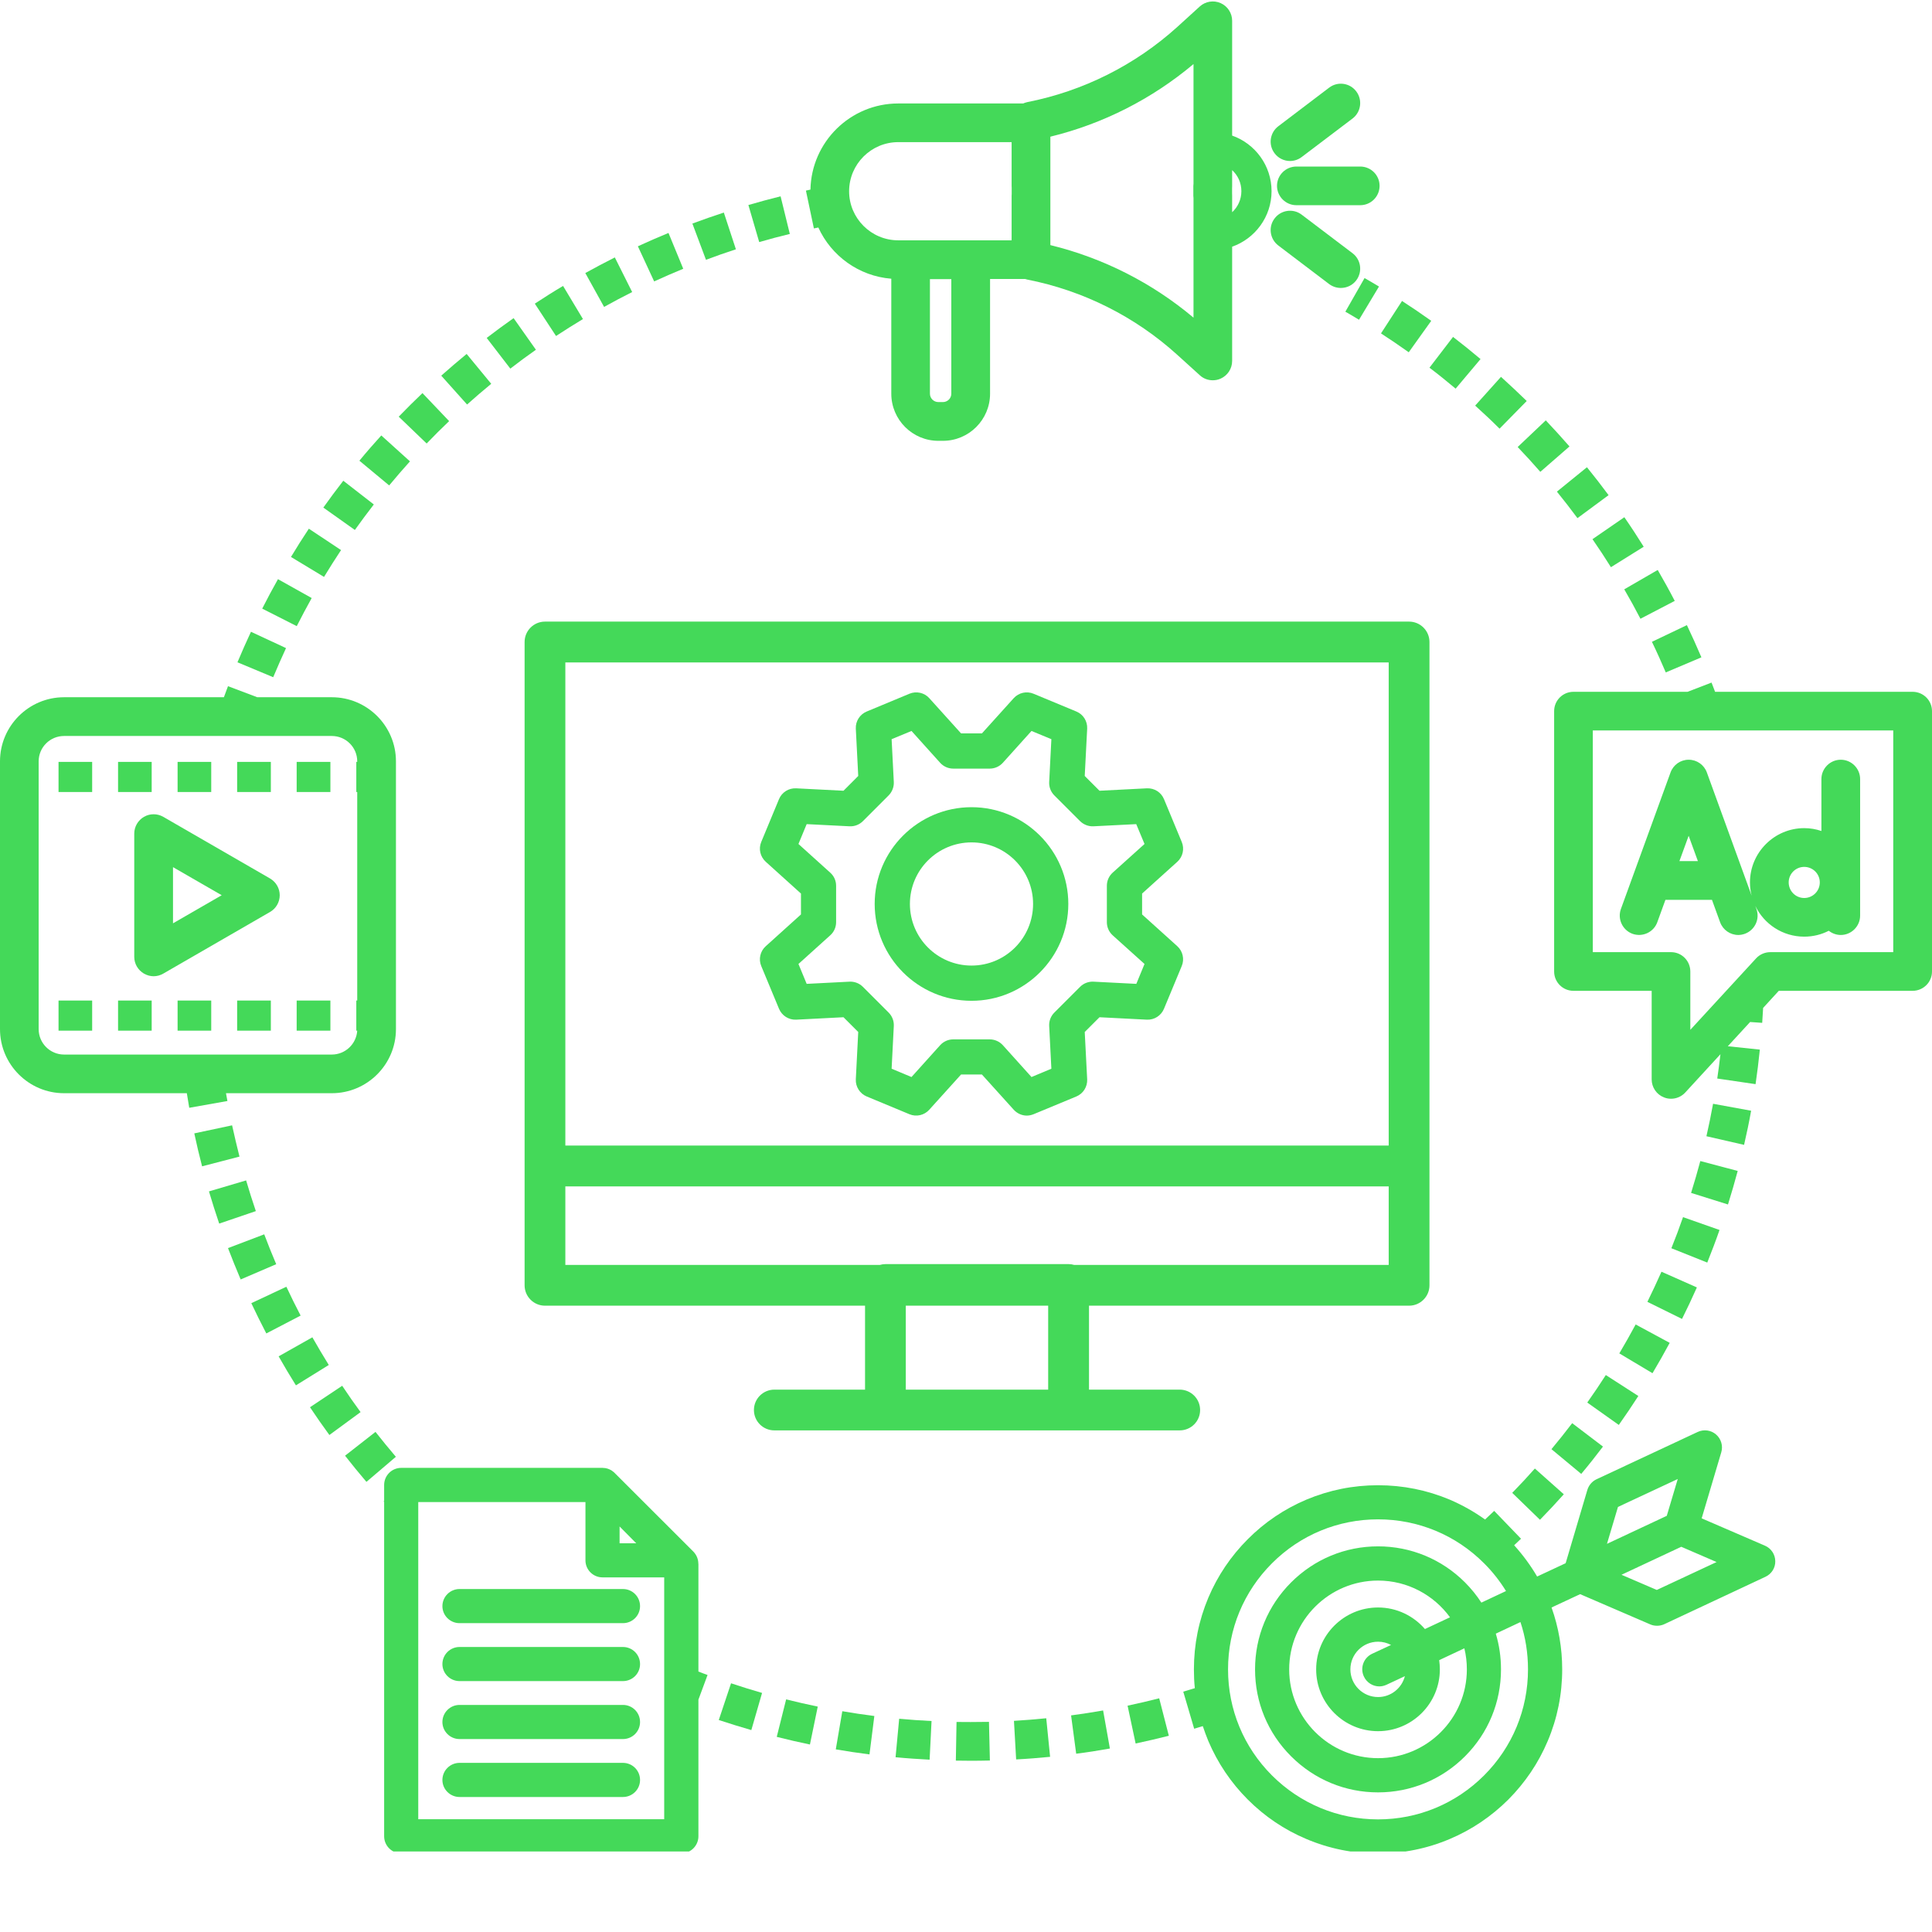 <svg xmlns="http://www.w3.org/2000/svg" xmlns:xlink="http://www.w3.org/1999/xlink" width="120" viewBox="0 0 90 90" height="120" preserveAspectRatio="xMidYMid meet"><defs><clipPath id="3de4631c63"><path d="M 55 66 L 83 66 L 83 86.25 L 55 86.25 Z M 55 66 " clip-rule="nonzero"></path></clipPath><clipPath id="ef4822b8a9"><path d="M 17 68 L 33 68 L 33 86.25 L 17 86.25 Z M 17 68 " clip-rule="nonzero"></path></clipPath></defs><path fill="#44d959" d="M 59.488 8.656 C 59.488 9.156 59.895 9.559 60.391 9.559 L 63.363 9.559 C 63.863 9.559 64.266 9.156 64.266 8.656 C 64.266 8.16 63.863 7.758 63.363 7.758 L 60.391 7.758 C 59.895 7.758 59.488 8.16 59.488 8.656 Z M 59.488 8.656 " fill-opacity="1" fill-rule="nonzero"></path><path fill="#44d959" d="M 60.094 7.5 C 60.285 7.5 60.477 7.438 60.637 7.316 L 63.008 5.52 C 63.402 5.219 63.48 4.656 63.18 4.258 C 62.879 3.859 62.316 3.781 61.918 4.082 L 59.551 5.879 C 59.152 6.18 59.074 6.746 59.375 7.141 C 59.551 7.375 59.82 7.5 60.094 7.5 Z M 60.094 7.5 " fill-opacity="1" fill-rule="nonzero"></path><path fill="#44d959" d="M 63.008 11.797 L 60.637 10 C 60.242 9.699 59.676 9.777 59.375 10.176 C 59.074 10.57 59.152 11.137 59.551 11.438 L 61.918 13.234 C 62.082 13.355 62.273 13.414 62.461 13.414 C 62.734 13.414 63.004 13.293 63.18 13.059 C 63.48 12.66 63.402 12.098 63.008 11.797 Z M 63.008 11.797 " fill-opacity="1" fill-rule="nonzero"></path><path fill="#44d959" d="M 89.098 32.227 L 79.895 32.227 C 79.84 32.082 79.785 31.938 79.73 31.797 L 78.613 32.227 L 73.297 32.227 C 72.801 32.227 72.398 32.629 72.398 33.125 L 72.398 45.258 C 72.398 45.754 72.801 46.156 73.297 46.156 L 76.941 46.156 L 76.941 50.281 C 76.941 50.652 77.168 50.988 77.516 51.121 C 77.621 51.164 77.73 51.184 77.844 51.184 C 78.09 51.184 78.332 51.082 78.504 50.895 L 80.145 49.109 C 80.102 49.488 80.051 49.867 79.996 50.242 L 81.781 50.504 C 81.859 49.973 81.926 49.43 81.98 48.895 L 80.488 48.738 L 81.527 47.609 L 82.09 47.648 C 82.105 47.418 82.121 47.184 82.133 46.953 L 82.863 46.156 L 89.098 46.156 C 89.594 46.156 90 45.754 90 45.258 L 90 33.125 C 90 32.629 89.594 32.227 89.098 32.227 Z M 88.195 44.355 L 82.469 44.355 C 82.215 44.355 81.973 44.461 81.805 44.645 L 78.742 47.973 L 78.742 45.258 C 78.742 44.758 78.34 44.355 77.844 44.355 L 74.199 44.355 L 74.199 34.027 L 88.195 34.027 Z M 88.195 44.355 " fill-opacity="1" fill-rule="nonzero"></path><path fill="#44d959" d="M 76.047 43.5 C 76.516 43.668 77.035 43.426 77.203 42.961 L 77.582 41.918 L 79.75 41.918 L 80.129 42.961 C 80.262 43.324 80.605 43.555 80.977 43.555 C 81.078 43.555 81.18 43.535 81.281 43.5 C 81.75 43.328 81.992 42.812 81.82 42.344 L 81.77 42.203 C 82.18 43.051 83.047 43.633 84.047 43.633 C 84.461 43.633 84.848 43.535 85.191 43.359 C 85.348 43.48 85.539 43.555 85.75 43.555 C 86.246 43.555 86.652 43.148 86.652 42.652 L 86.652 36.293 C 86.652 35.797 86.246 35.391 85.75 35.391 C 85.254 35.391 84.848 35.797 84.848 36.293 L 84.848 38.711 C 84.598 38.625 84.328 38.578 84.047 38.578 C 82.656 38.578 81.52 39.715 81.52 41.105 C 81.52 41.32 81.547 41.527 81.598 41.723 L 79.512 35.984 C 79.383 35.629 79.047 35.391 78.664 35.391 C 78.285 35.391 77.949 35.629 77.82 35.984 L 75.508 42.344 C 75.34 42.812 75.582 43.328 76.047 43.5 Z M 84.047 40.383 C 84.449 40.383 84.773 40.707 84.773 41.105 C 84.773 41.508 84.449 41.832 84.047 41.832 C 83.648 41.832 83.324 41.508 83.324 41.105 C 83.324 40.707 83.648 40.383 84.047 40.383 Z M 78.664 38.934 L 79.094 40.113 L 78.234 40.113 Z M 78.664 38.934 " fill-opacity="1" fill-rule="nonzero"></path><path fill="#44d959" d="M 12.578 40.922 L 7.605 38.051 C 7.328 37.891 6.984 37.891 6.707 38.051 C 6.426 38.215 6.254 38.512 6.254 38.832 L 6.254 44.574 C 6.254 44.895 6.426 45.191 6.707 45.355 C 6.848 45.434 7 45.477 7.156 45.477 C 7.312 45.477 7.469 45.434 7.605 45.355 L 12.578 42.484 C 12.859 42.324 13.031 42.023 13.031 41.703 C 13.031 41.383 12.859 41.086 12.578 40.922 Z M 8.059 43.012 L 8.059 40.395 L 10.328 41.703 Z M 8.059 43.012 " fill-opacity="1" fill-rule="nonzero"></path><path fill="#44d959" d="M 13.82 35.492 L 15.391 35.492 L 15.391 36.895 L 13.82 36.895 Z M 13.82 35.492 " fill-opacity="1" fill-rule="nonzero"></path><path fill="#44d959" d="M 2.727 35.492 L 4.293 35.492 L 4.293 36.895 L 2.727 36.895 Z M 2.727 35.492 " fill-opacity="1" fill-rule="nonzero"></path><path fill="#44d959" d="M 5.5 35.492 L 7.066 35.492 L 7.066 36.895 L 5.5 36.895 Z M 5.5 35.492 " fill-opacity="1" fill-rule="nonzero"></path><path fill="#44d959" d="M 11.047 35.492 L 12.617 35.492 L 12.617 36.895 L 11.047 36.895 Z M 11.047 35.492 " fill-opacity="1" fill-rule="nonzero"></path><path fill="#44d959" d="M 8.273 35.492 L 9.84 35.492 L 9.84 36.895 L 8.273 36.895 Z M 8.273 35.492 " fill-opacity="1" fill-rule="nonzero"></path><path fill="#44d959" d="M 8.273 46.609 L 9.84 46.609 L 9.84 48.012 L 8.273 48.012 Z M 8.273 46.609 " fill-opacity="1" fill-rule="nonzero"></path><path fill="#44d959" d="M 13.82 46.609 L 15.391 46.609 L 15.391 48.012 L 13.82 48.012 Z M 13.82 46.609 " fill-opacity="1" fill-rule="nonzero"></path><path fill="#44d959" d="M 5.5 46.609 L 7.066 46.609 L 7.066 48.012 L 5.5 48.012 Z M 5.5 46.609 " fill-opacity="1" fill-rule="nonzero"></path><path fill="#44d959" d="M 11.047 46.609 L 12.617 46.609 L 12.617 48.012 L 11.047 48.012 Z M 11.047 46.609 " fill-opacity="1" fill-rule="nonzero"></path><path fill="#44d959" d="M 2.727 46.609 L 4.293 46.609 L 4.293 48.012 L 2.727 48.012 Z M 2.727 46.609 " fill-opacity="1" fill-rule="nonzero"></path><path fill="#44d959" d="M 20.609 74.82 C 20.609 75.258 20.969 75.613 21.406 75.613 L 29.02 75.613 C 29.461 75.613 29.816 75.258 29.816 74.82 C 29.816 74.379 29.461 74.023 29.02 74.023 L 21.406 74.023 C 20.969 74.023 20.609 74.379 20.609 74.82 Z M 20.609 74.82 " fill-opacity="1" fill-rule="nonzero"></path><path fill="#44d959" d="M 29.02 76.723 L 21.406 76.723 C 20.969 76.723 20.609 77.078 20.609 77.52 C 20.609 77.957 20.969 78.312 21.406 78.312 L 29.02 78.312 C 29.461 78.312 29.816 77.957 29.816 77.52 C 29.816 77.078 29.461 76.723 29.02 76.723 Z M 29.02 76.723 " fill-opacity="1" fill-rule="nonzero"></path><path fill="#44d959" d="M 29.02 79.422 L 21.406 79.422 C 20.969 79.422 20.609 79.777 20.609 80.219 C 20.609 80.656 20.969 81.012 21.406 81.012 L 29.02 81.012 C 29.461 81.012 29.816 80.656 29.816 80.219 C 29.816 79.777 29.461 79.422 29.02 79.422 Z M 29.02 79.422 " fill-opacity="1" fill-rule="nonzero"></path><path fill="#44d959" d="M 29.02 82.121 L 21.406 82.121 C 20.969 82.121 20.609 82.477 20.609 82.918 C 20.609 83.355 20.969 83.711 21.406 83.711 L 29.02 83.711 C 29.461 83.711 29.816 83.355 29.816 82.918 C 29.816 82.477 29.461 82.121 29.02 82.121 Z M 29.02 82.121 " fill-opacity="1" fill-rule="nonzero"></path><g clip-path="url(#3de4631c63)"><path fill="#44d959" d="M 82.219 72.004 L 79.27 70.73 L 80.184 67.652 C 80.273 67.352 80.176 67.027 79.941 66.824 C 79.703 66.617 79.367 66.574 79.082 66.707 L 74.371 68.91 C 74.164 69.008 74.012 69.188 73.945 69.406 L 72.934 72.82 L 71.605 73.441 C 71.301 72.922 70.941 72.434 70.535 71.984 C 70.641 71.883 70.75 71.781 70.855 71.68 L 69.605 70.383 C 69.465 70.516 69.324 70.652 69.18 70.785 C 68.668 70.418 68.117 70.109 67.535 69.859 C 66.477 69.414 65.352 69.188 64.195 69.188 C 63.035 69.188 61.914 69.414 60.855 69.859 C 59.832 70.293 58.914 70.91 58.129 71.699 C 57.34 72.488 56.723 73.402 56.289 74.426 C 55.844 75.484 55.617 76.605 55.617 77.766 C 55.617 78.059 55.629 78.352 55.66 78.641 C 55.48 78.695 55.301 78.75 55.121 78.805 L 55.629 80.531 C 55.762 80.492 55.898 80.453 56.031 80.41 C 56.109 80.645 56.195 80.875 56.289 81.105 C 56.723 82.125 57.34 83.043 58.129 83.832 C 58.914 84.617 59.832 85.238 60.855 85.668 C 61.914 86.117 63.035 86.344 64.195 86.344 C 65.352 86.344 66.477 86.117 67.535 85.668 C 68.555 85.238 69.473 84.617 70.262 83.832 C 71.047 83.043 71.668 82.125 72.098 81.105 C 72.547 80.047 72.773 78.922 72.773 77.766 C 72.773 76.773 72.605 75.805 72.277 74.883 L 73.609 74.262 L 76.879 75.672 C 76.977 75.715 77.086 75.734 77.191 75.734 C 77.309 75.734 77.422 75.711 77.531 75.66 L 82.242 73.453 C 82.527 73.32 82.707 73.035 82.699 72.723 C 82.695 72.41 82.508 72.129 82.219 72.004 Z M 69.133 82.707 C 67.816 84.023 66.059 84.754 64.195 84.754 C 62.328 84.754 60.574 84.023 59.254 82.707 C 57.934 81.387 57.207 79.633 57.207 77.766 C 57.207 75.898 57.934 74.145 59.254 72.824 C 60.574 71.504 62.328 70.777 64.195 70.777 C 66.059 70.777 67.816 71.504 69.133 72.824 C 69.531 73.219 69.871 73.656 70.156 74.117 L 69.008 74.656 C 68.789 74.32 68.535 74.004 68.246 73.715 C 67.164 72.633 65.723 72.035 64.195 72.035 C 62.664 72.035 61.227 72.633 60.145 73.715 C 59.062 74.797 58.465 76.234 58.465 77.766 C 58.465 79.297 59.059 80.734 60.145 81.816 C 61.227 82.898 62.664 83.496 64.195 83.496 C 65.723 83.496 67.164 82.898 68.246 81.816 C 69.328 80.734 69.922 79.297 69.922 77.766 C 69.922 77.191 69.84 76.633 69.68 76.102 L 70.828 75.562 C 71.062 76.262 71.18 77.004 71.18 77.766 C 71.18 79.633 70.453 81.387 69.133 82.707 Z M 63.535 78.098 C 63.668 78.387 63.957 78.559 64.254 78.559 C 64.367 78.559 64.484 78.531 64.594 78.48 L 65.445 78.082 C 65.301 78.641 64.797 79.055 64.195 79.055 C 63.484 79.055 62.906 78.477 62.906 77.766 C 62.906 77.055 63.484 76.477 64.195 76.477 C 64.414 76.477 64.617 76.531 64.801 76.629 L 63.918 77.039 C 63.52 77.227 63.348 77.699 63.535 78.098 Z M 64.195 74.883 C 62.605 74.883 61.312 76.176 61.312 77.766 C 61.312 79.355 62.605 80.645 64.195 80.645 C 65.781 80.645 67.074 79.355 67.074 77.766 C 67.074 77.617 67.062 77.477 67.043 77.336 L 68.215 76.785 C 68.293 77.102 68.332 77.43 68.332 77.766 C 68.332 80.047 66.477 81.902 64.195 81.902 C 61.914 81.902 60.055 80.047 60.055 77.766 C 60.055 75.484 61.914 73.629 64.195 73.629 C 65.57 73.629 66.793 74.305 67.547 75.34 L 66.379 75.887 C 65.848 75.273 65.066 74.883 64.195 74.883 Z M 75.371 70.199 L 78.156 68.898 L 77.645 70.613 L 74.859 71.918 Z M 77.18 74.066 L 75.535 73.359 L 78.32 72.055 L 79.965 72.766 Z M 77.18 74.066 " fill-opacity="1" fill-rule="nonzero"></path></g><path fill="#44d959" d="M 55.906 65.684 C 55.906 65.16 55.48 64.734 54.953 64.734 L 50.73 64.734 L 50.73 60.824 L 65.641 60.824 C 66.164 60.824 66.59 60.398 66.59 59.875 L 66.59 29.906 C 66.59 29.383 66.164 28.957 65.641 28.957 L 25.387 28.957 C 24.863 28.957 24.438 29.383 24.438 29.906 L 24.438 59.875 C 24.438 60.398 24.863 60.824 25.387 60.824 L 40.297 60.824 L 40.297 64.734 L 36.074 64.734 C 35.547 64.734 35.121 65.16 35.121 65.684 C 35.121 66.211 35.547 66.633 36.074 66.633 L 54.953 66.633 C 55.48 66.633 55.906 66.211 55.906 65.684 Z M 26.336 30.859 L 64.691 30.859 L 64.691 53.363 L 26.336 53.363 Z M 48.828 64.734 L 42.195 64.734 L 42.195 60.824 L 48.828 60.824 Z M 49.781 58.887 L 41.246 58.887 C 41.156 58.887 41.066 58.902 40.984 58.926 L 26.336 58.926 L 26.336 55.266 L 64.691 55.266 L 64.691 58.926 L 50.043 58.926 C 49.961 58.902 49.871 58.887 49.781 58.887 Z M 49.781 58.887 " fill-opacity="1" fill-rule="nonzero"></path><path fill="#44d959" d="M 15.887 25.625 L 14.387 24.629 C 14.102 25.059 13.82 25.504 13.555 25.945 L 15.094 26.875 C 15.348 26.457 15.617 26.035 15.887 25.625 Z M 15.887 25.625 " fill-opacity="1" fill-rule="nonzero"></path><path fill="#44d959" d="M 20.922 19.617 L 19.68 18.312 C 19.305 18.668 18.934 19.039 18.574 19.41 L 19.875 20.66 C 20.215 20.305 20.566 19.957 20.922 19.617 Z M 20.922 19.617 " fill-opacity="1" fill-rule="nonzero"></path><path fill="#44d959" d="M 22.883 17.879 L 21.738 16.488 C 21.34 16.816 20.941 17.156 20.555 17.5 L 21.758 18.844 C 22.125 18.516 22.504 18.191 22.883 17.879 Z M 22.883 17.879 " fill-opacity="1" fill-rule="nonzero"></path><path fill="#44d959" d="M 13.324 30.191 L 11.691 29.43 C 11.473 29.898 11.262 30.375 11.062 30.852 L 12.727 31.547 C 12.918 31.094 13.117 30.637 13.324 30.191 Z M 13.324 30.191 " fill-opacity="1" fill-rule="nonzero"></path><path fill="#44d959" d="M 19.098 21.492 L 17.762 20.285 C 17.414 20.668 17.07 21.062 16.742 21.461 L 18.129 22.613 C 18.441 22.234 18.77 21.859 19.098 21.492 Z M 19.098 21.492 " fill-opacity="1" fill-rule="nonzero"></path><path fill="#44d959" d="M 14.52 27.859 L 12.949 26.98 C 12.695 27.43 12.449 27.891 12.215 28.352 L 13.824 29.168 C 14.047 28.73 14.281 28.289 14.52 27.859 Z M 14.52 27.859 " fill-opacity="1" fill-rule="nonzero"></path><path fill="#44d959" d="M 31.828 12.52 L 31.141 10.852 C 30.664 11.047 30.184 11.258 29.715 11.473 L 30.473 13.109 C 30.918 12.906 31.375 12.707 31.828 12.52 Z M 31.828 12.52 " fill-opacity="1" fill-rule="nonzero"></path><path fill="#44d959" d="M 36.793 10.898 L 36.363 9.145 C 35.863 9.27 35.355 9.406 34.863 9.551 L 35.367 11.277 C 35.836 11.141 36.316 11.012 36.793 10.898 Z M 36.793 10.898 " fill-opacity="1" fill-rule="nonzero"></path><path fill="#44d959" d="M 29.449 13.605 L 28.641 11.992 C 28.18 12.227 27.715 12.469 27.266 12.719 L 28.141 14.297 C 28.57 14.059 29.008 13.824 29.449 13.605 Z M 29.449 13.605 " fill-opacity="1" fill-rule="nonzero"></path><path fill="#44d959" d="M 17.414 23.5 L 15.992 22.395 C 15.676 22.801 15.363 23.223 15.062 23.645 L 16.531 24.688 C 16.816 24.289 17.113 23.887 17.414 23.5 Z M 17.414 23.5 " fill-opacity="1" fill-rule="nonzero"></path><path fill="#44d959" d="M 34.281 11.613 L 33.719 9.902 C 33.23 10.062 32.738 10.234 32.254 10.414 L 32.887 12.102 C 33.344 11.93 33.812 11.766 34.281 11.613 Z M 34.281 11.613 " fill-opacity="1" fill-rule="nonzero"></path><path fill="#44d959" d="M 24.965 16.293 L 23.926 14.82 C 23.504 15.117 23.082 15.426 22.672 15.742 L 23.773 17.172 C 24.16 16.871 24.562 16.574 24.965 16.293 Z M 24.965 16.293 " fill-opacity="1" fill-rule="nonzero"></path><path fill="#44d959" d="M 27.156 14.863 L 26.23 13.32 C 25.785 13.582 25.344 13.863 24.914 14.145 L 25.902 15.652 C 26.312 15.383 26.734 15.117 27.156 14.863 Z M 27.156 14.863 " fill-opacity="1" fill-rule="nonzero"></path><path fill="#44d959" d="M 38.121 10.598 C 38.723 11.918 40.004 12.863 41.52 12.984 L 41.52 18.34 C 41.52 19.551 42.504 20.535 43.711 20.535 L 43.926 20.535 C 45.137 20.535 46.121 19.551 46.121 18.34 L 46.121 12.996 L 47.754 12.996 C 47.785 13.008 47.816 13.016 47.852 13.023 C 50.457 13.535 52.875 14.746 54.844 16.531 L 55.891 17.48 C 56.059 17.637 56.277 17.715 56.496 17.715 C 56.621 17.715 56.746 17.691 56.863 17.637 C 57.188 17.492 57.398 17.172 57.398 16.812 L 57.398 11.492 C 58.465 11.117 59.234 10.098 59.234 8.906 C 59.234 7.711 58.465 6.691 57.398 6.316 L 57.398 0.969 C 57.398 0.613 57.188 0.289 56.863 0.145 C 56.535 0 56.156 0.062 55.891 0.301 L 54.844 1.254 C 52.875 3.035 50.457 4.246 47.852 4.758 C 47.785 4.773 47.723 4.793 47.664 4.82 L 41.844 4.82 C 39.613 4.82 37.797 6.613 37.754 8.832 C 37.684 8.848 37.613 8.863 37.543 8.879 L 37.914 10.641 C 37.98 10.625 38.051 10.613 38.121 10.598 Z M 57.395 8.773 C 57.398 8.738 57.398 8.703 57.398 8.664 L 57.398 7.926 C 57.664 8.168 57.828 8.516 57.828 8.906 C 57.828 9.293 57.664 9.641 57.398 9.887 L 57.398 9.117 C 57.398 9.082 57.398 9.043 57.395 9.008 Z M 48.93 9.117 L 48.93 6.367 C 51.383 5.77 53.664 4.609 55.598 2.984 L 55.598 8.555 C 55.594 8.59 55.59 8.629 55.59 8.664 L 55.59 9.117 C 55.59 9.156 55.594 9.191 55.598 9.227 L 55.598 14.797 C 53.664 13.172 51.383 12.016 48.93 11.418 Z M 44.316 18.34 C 44.316 18.555 44.141 18.73 43.926 18.73 L 43.711 18.73 C 43.496 18.73 43.32 18.555 43.32 18.34 L 43.32 13.004 L 44.316 13.004 Z M 41.844 6.621 L 47.125 6.621 L 47.125 8.664 C 47.125 8.691 47.125 8.723 47.129 8.75 L 47.129 9.035 C 47.125 9.062 47.125 9.09 47.125 9.117 L 47.125 11.195 L 41.844 11.195 C 40.582 11.195 39.555 10.168 39.555 8.91 C 39.555 7.648 40.582 6.621 41.844 6.621 Z M 41.844 6.621 " fill-opacity="1" fill-rule="nonzero"></path><path fill="#44d959" d="M 10.812 52.422 L 9.051 52.797 C 9.16 53.309 9.281 53.824 9.414 54.332 L 11.156 53.879 C 11.035 53.398 10.918 52.906 10.812 52.422 Z M 10.812 52.422 " fill-opacity="1" fill-rule="nonzero"></path><path fill="#44d959" d="M 13.34 59.941 L 11.707 60.707 C 11.93 61.18 12.164 61.652 12.406 62.117 L 14.004 61.285 C 13.773 60.844 13.551 60.391 13.34 59.941 Z M 13.34 59.941 " fill-opacity="1" fill-rule="nonzero"></path><path fill="#44d959" d="M 11.465 54.988 L 9.734 55.5 C 9.883 56 10.043 56.504 10.211 57 L 11.918 56.418 C 11.758 55.945 11.605 55.465 11.465 54.988 Z M 11.465 54.988 " fill-opacity="1" fill-rule="nonzero"></path><path fill="#44d959" d="M 12.309 57.5 L 10.621 58.141 C 10.809 58.629 11.004 59.117 11.211 59.602 L 12.867 58.891 C 12.672 58.434 12.484 57.965 12.309 57.5 Z M 12.309 57.5 " fill-opacity="1" fill-rule="nonzero"></path><path fill="#44d959" d="M 15.941 64.555 L 14.441 65.555 C 14.73 65.988 15.035 66.426 15.344 66.848 L 16.797 65.781 C 16.504 65.383 16.215 64.969 15.941 64.555 Z M 15.941 64.555 " fill-opacity="1" fill-rule="nonzero"></path><path fill="#44d959" d="M 17.492 66.703 L 16.074 67.812 C 16.395 68.223 16.73 68.633 17.07 69.031 L 18.441 67.863 C 18.117 67.484 17.801 67.094 17.492 66.703 Z M 17.492 66.703 " fill-opacity="1" fill-rule="nonzero"></path><path fill="#44d959" d="M 14.551 62.297 L 12.98 63.184 C 13.238 63.637 13.508 64.094 13.785 64.535 L 15.316 63.586 C 15.055 63.164 14.797 62.73 14.551 62.297 Z M 14.551 62.297 " fill-opacity="1" fill-rule="nonzero"></path><path fill="#44d959" d="M 10.527 50.926 L 15.457 50.926 C 17.105 50.926 18.445 49.586 18.445 47.941 L 18.445 35.465 C 18.445 33.82 17.105 32.48 15.457 32.48 L 11.984 32.48 L 10.621 31.965 C 10.559 32.137 10.492 32.309 10.43 32.48 L 2.984 32.48 C 1.34 32.48 0 33.82 0 35.465 L 0 47.941 C 0 49.586 1.34 50.926 2.984 50.926 L 8.703 50.926 C 8.738 51.152 8.777 51.379 8.816 51.605 L 10.594 51.289 C 10.57 51.168 10.551 51.047 10.527 50.926 Z M 2.984 49.125 C 2.332 49.125 1.801 48.594 1.801 47.941 L 1.801 35.465 C 1.801 34.812 2.332 34.285 2.984 34.285 L 15.457 34.285 C 16.109 34.285 16.641 34.812 16.641 35.465 L 16.641 35.492 L 16.598 35.492 L 16.598 36.895 L 16.641 36.895 L 16.641 46.609 L 16.598 46.609 L 16.598 48.012 L 16.641 48.012 C 16.602 48.633 16.086 49.125 15.457 49.125 Z M 2.984 49.125 " fill-opacity="1" fill-rule="nonzero"></path><path fill="#44d959" d="M 45.211 80.219 C 44.992 80.219 44.773 80.219 44.559 80.215 L 44.527 82.016 C 44.75 82.02 44.98 82.023 45.211 82.023 C 45.512 82.023 45.812 82.02 46.113 82.012 L 46.07 80.211 C 45.785 80.215 45.496 80.219 45.211 80.219 Z M 45.211 80.219 " fill-opacity="1" fill-rule="nonzero"></path><path fill="#44d959" d="M 52.527 79.457 L 52.902 81.219 C 53.418 81.109 53.938 80.988 54.449 80.859 L 54 79.113 C 53.516 79.238 53.02 79.352 52.527 79.457 Z M 52.527 79.457 " fill-opacity="1" fill-rule="nonzero"></path><path fill="#44d959" d="M 49.895 79.91 L 50.133 81.695 C 50.656 81.629 51.184 81.547 51.703 81.453 L 51.387 79.68 C 50.895 79.766 50.391 79.844 49.895 79.91 Z M 49.895 79.91 " fill-opacity="1" fill-rule="nonzero"></path><path fill="#44d959" d="M 38.934 81.492 C 39.453 81.582 39.98 81.66 40.504 81.727 L 40.73 79.938 C 40.234 79.875 39.73 79.801 39.238 79.715 Z M 38.934 81.492 " fill-opacity="1" fill-rule="nonzero"></path><path fill="#44d959" d="M 41.719 81.859 C 42.246 81.91 42.777 81.945 43.305 81.973 L 43.395 80.172 C 42.895 80.148 42.387 80.113 41.887 80.066 Z M 41.719 81.859 " fill-opacity="1" fill-rule="nonzero"></path><path fill="#44d959" d="M 36.184 80.91 C 36.695 81.039 37.215 81.16 37.73 81.266 L 38.094 79.5 C 37.602 79.398 37.109 79.285 36.621 79.164 Z M 36.184 80.91 " fill-opacity="1" fill-rule="nonzero"></path><path fill="#44d959" d="M 47.234 80.164 L 47.336 81.961 C 47.863 81.934 48.395 81.891 48.918 81.84 L 48.738 80.043 C 48.242 80.094 47.734 80.133 47.234 80.164 Z M 47.234 80.164 " fill-opacity="1" fill-rule="nonzero"></path><path fill="#44d959" d="M 33.484 80.125 C 33.984 80.289 34.496 80.449 35 80.594 L 35.5 78.863 C 35.016 78.723 34.531 78.574 34.055 78.414 Z M 33.484 80.125 " fill-opacity="1" fill-rule="nonzero"></path><g clip-path="url(#ef4822b8a9)"><path fill="#44d959" d="M 32.531 72.844 C 32.531 72.633 32.449 72.434 32.301 72.281 L 28.629 68.613 C 28.617 68.602 28.605 68.59 28.594 68.578 C 28.59 68.578 28.586 68.574 28.582 68.57 C 28.57 68.559 28.559 68.551 28.547 68.543 C 28.547 68.539 28.543 68.539 28.543 68.539 C 28.527 68.527 28.516 68.52 28.5 68.508 C 28.496 68.508 28.492 68.504 28.488 68.5 C 28.477 68.492 28.461 68.484 28.449 68.477 C 28.445 68.477 28.445 68.477 28.441 68.473 C 28.43 68.465 28.414 68.461 28.398 68.453 C 28.395 68.449 28.391 68.449 28.387 68.445 C 28.371 68.441 28.355 68.434 28.34 68.43 C 28.34 68.43 28.34 68.43 28.336 68.426 C 28.32 68.422 28.305 68.418 28.289 68.41 C 28.285 68.41 28.281 68.41 28.277 68.41 C 28.262 68.402 28.246 68.402 28.23 68.398 C 28.227 68.398 28.227 68.395 28.227 68.395 C 28.211 68.395 28.191 68.391 28.176 68.387 C 28.172 68.387 28.168 68.387 28.164 68.387 C 28.148 68.383 28.133 68.383 28.117 68.383 C 28.113 68.383 28.113 68.383 28.109 68.383 C 28.098 68.383 28.082 68.379 28.07 68.379 L 18.691 68.379 C 18.25 68.379 17.895 68.738 17.895 69.176 L 17.895 69.918 L 17.871 69.941 C 17.879 69.949 17.887 69.957 17.895 69.965 L 17.895 85.539 C 17.895 85.98 18.25 86.336 18.691 86.336 L 31.738 86.336 C 32.176 86.336 32.535 85.98 32.535 85.539 L 32.535 79.176 L 32.961 78.027 C 32.816 77.977 32.676 77.922 32.535 77.867 L 32.535 72.844 Z M 28.863 71.109 L 29.637 71.891 L 28.863 71.891 Z M 30.941 84.746 L 19.484 84.746 L 19.484 69.973 L 27.273 69.973 L 27.273 72.688 C 27.273 73.125 27.629 73.48 28.066 73.48 L 30.941 73.48 Z M 30.941 84.746 " fill-opacity="1" fill-rule="nonzero"></path></g><path fill="#44d959" d="M 77.859 58.148 L 79.531 58.816 C 79.73 58.316 79.926 57.805 80.102 57.297 L 78.402 56.699 C 78.234 57.184 78.051 57.672 77.859 58.148 Z M 77.859 58.148 " fill-opacity="1" fill-rule="nonzero"></path><path fill="#44d959" d="M 75.434 63.047 L 76.98 63.969 C 77.258 63.504 77.527 63.027 77.781 62.555 L 76.195 61.699 C 75.953 62.152 75.695 62.605 75.434 63.047 Z M 75.434 63.047 " fill-opacity="1" fill-rule="nonzero"></path><path fill="#44d959" d="M 76.742 60.645 L 78.355 61.441 C 78.594 60.961 78.828 60.465 79.047 59.973 L 77.398 59.242 C 77.188 59.711 76.969 60.184 76.742 60.645 Z M 76.742 60.645 " fill-opacity="1" fill-rule="nonzero"></path><path fill="#44d959" d="M 78.777 55.57 L 80.496 56.109 C 80.656 55.594 80.809 55.07 80.949 54.547 L 79.207 54.086 C 79.074 54.582 78.93 55.082 78.777 55.57 Z M 78.777 55.57 " fill-opacity="1" fill-rule="nonzero"></path><path fill="#44d959" d="M 81.574 51.742 L 79.801 51.418 C 79.711 51.922 79.605 52.43 79.492 52.93 L 81.246 53.332 C 81.367 52.809 81.48 52.27 81.574 51.742 Z M 81.574 51.742 " fill-opacity="1" fill-rule="nonzero"></path><path fill="#44d959" d="M 73.941 65.336 L 75.41 66.379 C 75.723 65.938 76.027 65.484 76.32 65.031 L 74.805 64.055 C 74.527 64.488 74.238 64.918 73.941 65.336 Z M 73.941 65.336 " fill-opacity="1" fill-rule="nonzero"></path><path fill="#44d959" d="M 72.273 67.508 L 73.66 68.66 C 74.008 68.246 74.348 67.816 74.672 67.387 L 73.238 66.297 C 72.926 66.707 72.602 67.113 72.273 67.508 Z M 72.273 67.508 " fill-opacity="1" fill-rule="nonzero"></path><path fill="#44d959" d="M 70.445 69.543 L 71.738 70.797 C 72.117 70.41 72.488 70.012 72.848 69.609 L 71.5 68.41 C 71.16 68.793 70.805 69.176 70.445 69.543 Z M 70.445 69.543 " fill-opacity="1" fill-rule="nonzero"></path><path fill="#44d959" d="M 64.238 13.348 C 64.016 13.215 63.793 13.082 63.566 12.953 L 62.672 14.52 C 62.883 14.641 63.098 14.766 63.309 14.895 Z M 64.238 13.348 " fill-opacity="1" fill-rule="nonzero"></path><path fill="#44d959" d="M 75.043 26.422 L 76.57 25.469 C 76.281 25.004 75.98 24.543 75.668 24.094 L 74.184 25.117 C 74.48 25.543 74.77 25.984 75.043 26.422 Z M 75.043 26.422 " fill-opacity="1" fill-rule="nonzero"></path><path fill="#44d959" d="M 76.418 28.824 L 78.016 27.992 C 77.766 27.508 77.496 27.023 77.223 26.551 L 75.664 27.453 C 75.926 27.902 76.18 28.363 76.418 28.824 Z M 76.418 28.824 " fill-opacity="1" fill-rule="nonzero"></path><path fill="#44d959" d="M 73.484 24.137 L 74.934 23.066 C 74.609 22.625 74.27 22.191 73.926 21.766 L 72.527 22.902 C 72.855 23.305 73.176 23.723 73.484 24.137 Z M 73.484 24.137 " fill-opacity="1" fill-rule="nonzero"></path><path fill="#44d959" d="M 77.598 31.324 L 79.258 30.621 C 79.043 30.117 78.816 29.613 78.582 29.121 L 76.953 29.898 C 77.18 30.367 77.395 30.848 77.598 31.324 Z M 77.598 31.324 " fill-opacity="1" fill-rule="nonzero"></path><path fill="#44d959" d="M 67.809 18.105 L 68.969 16.727 C 68.551 16.375 68.121 16.027 67.688 15.695 L 66.59 17.129 C 67.004 17.441 67.414 17.773 67.809 18.105 Z M 67.809 18.105 " fill-opacity="1" fill-rule="nonzero"></path><path fill="#44d959" d="M 69.855 19.969 L 71.121 18.68 C 70.73 18.301 70.328 17.922 69.922 17.555 L 68.719 18.895 C 69.105 19.242 69.488 19.602 69.855 19.969 Z M 69.855 19.969 " fill-opacity="1" fill-rule="nonzero"></path><path fill="#44d959" d="M 66.672 14.945 C 66.227 14.629 65.77 14.316 65.312 14.02 L 64.332 15.531 C 64.766 15.812 65.199 16.109 65.625 16.41 Z M 66.672 14.945 " fill-opacity="1" fill-rule="nonzero"></path><path fill="#44d959" d="M 71.754 21.98 L 73.113 20.797 C 72.754 20.387 72.383 19.977 72.008 19.582 L 70.699 20.824 C 71.059 21.199 71.414 21.59 71.754 21.98 Z M 71.754 21.98 " fill-opacity="1" fill-rule="nonzero"></path><path fill="#44d959" d="M 54.844 40.145 C 55.102 39.91 55.184 39.543 55.051 39.223 L 54.223 37.227 C 54.09 36.906 53.773 36.707 53.426 36.723 L 51.219 36.836 L 50.531 36.148 L 50.645 33.941 C 50.66 33.594 50.461 33.277 50.141 33.145 L 48.145 32.316 C 47.824 32.184 47.457 32.266 47.223 32.523 L 45.742 34.164 L 44.77 34.164 L 43.289 32.523 C 43.059 32.266 42.688 32.184 42.367 32.316 L 40.375 33.145 C 40.055 33.277 39.852 33.594 39.867 33.941 L 39.98 36.148 L 39.293 36.836 L 37.086 36.723 C 36.742 36.707 36.422 36.906 36.289 37.227 L 35.461 39.223 C 35.328 39.543 35.414 39.91 35.672 40.145 L 37.312 41.625 L 37.312 42.598 L 35.672 44.078 C 35.414 44.309 35.328 44.68 35.461 45 L 36.289 46.992 C 36.422 47.312 36.742 47.516 37.086 47.5 L 39.293 47.387 L 39.98 48.074 L 39.867 50.281 C 39.852 50.625 40.055 50.945 40.375 51.078 L 42.367 51.906 C 42.688 52.039 43.059 51.953 43.289 51.695 L 44.77 50.055 L 45.742 50.055 L 47.223 51.695 C 47.383 51.871 47.605 51.969 47.832 51.969 C 47.938 51.969 48.043 51.945 48.145 51.906 L 50.141 51.078 C 50.461 50.945 50.66 50.625 50.645 50.281 L 50.531 48.074 L 51.219 47.387 L 53.426 47.5 C 53.773 47.516 54.09 47.312 54.223 46.992 L 55.051 45 C 55.184 44.68 55.098 44.309 54.844 44.078 L 53.203 42.598 L 53.203 41.625 Z M 51.832 43.57 L 53.316 44.906 L 52.934 45.832 L 50.938 45.73 C 50.707 45.719 50.48 45.805 50.316 45.969 L 49.113 47.172 C 48.949 47.336 48.863 47.562 48.875 47.793 L 48.977 49.785 L 48.051 50.172 L 46.715 48.688 C 46.559 48.516 46.336 48.418 46.105 48.418 L 44.406 48.418 C 44.172 48.418 43.953 48.516 43.797 48.688 L 42.461 50.172 L 41.535 49.785 L 41.637 47.793 C 41.648 47.562 41.562 47.336 41.398 47.172 L 40.195 45.969 C 40.031 45.805 39.805 45.719 39.574 45.73 L 37.578 45.832 L 37.195 44.906 L 38.676 43.57 C 38.852 43.414 38.949 43.191 38.949 42.961 L 38.949 41.262 C 38.949 41.027 38.852 40.809 38.676 40.652 L 37.195 39.316 L 37.578 38.391 L 39.574 38.492 C 39.805 38.504 40.031 38.418 40.195 38.254 L 41.398 37.051 C 41.559 36.887 41.648 36.66 41.637 36.43 L 41.535 34.434 L 42.461 34.051 L 43.797 35.535 C 43.953 35.707 44.172 35.805 44.406 35.805 L 46.105 35.805 C 46.336 35.805 46.559 35.707 46.715 35.535 L 48.051 34.051 L 48.977 34.434 L 48.875 36.43 C 48.863 36.66 48.949 36.887 49.113 37.051 L 50.316 38.254 C 50.48 38.414 50.707 38.504 50.938 38.492 L 52.93 38.391 L 53.316 39.316 L 51.832 40.652 C 51.66 40.809 51.562 41.027 51.562 41.262 L 51.562 42.961 C 51.562 43.191 51.66 43.414 51.832 43.57 Z M 51.832 43.57 " fill-opacity="1" fill-rule="nonzero"></path><path fill="#44d959" d="M 45.258 37.602 C 42.77 37.602 40.746 39.625 40.746 42.109 C 40.746 44.598 42.77 46.621 45.258 46.621 C 47.742 46.621 49.766 44.598 49.766 42.109 C 49.766 39.625 47.742 37.602 45.258 37.602 Z M 45.258 44.98 C 43.672 44.98 42.387 43.695 42.387 42.109 C 42.387 40.527 43.672 39.242 45.258 39.242 C 46.84 39.242 48.125 40.527 48.125 42.109 C 48.125 43.695 46.84 44.98 45.258 44.98 Z M 45.258 44.98 " fill-opacity="1" fill-rule="nonzero"></path></svg>